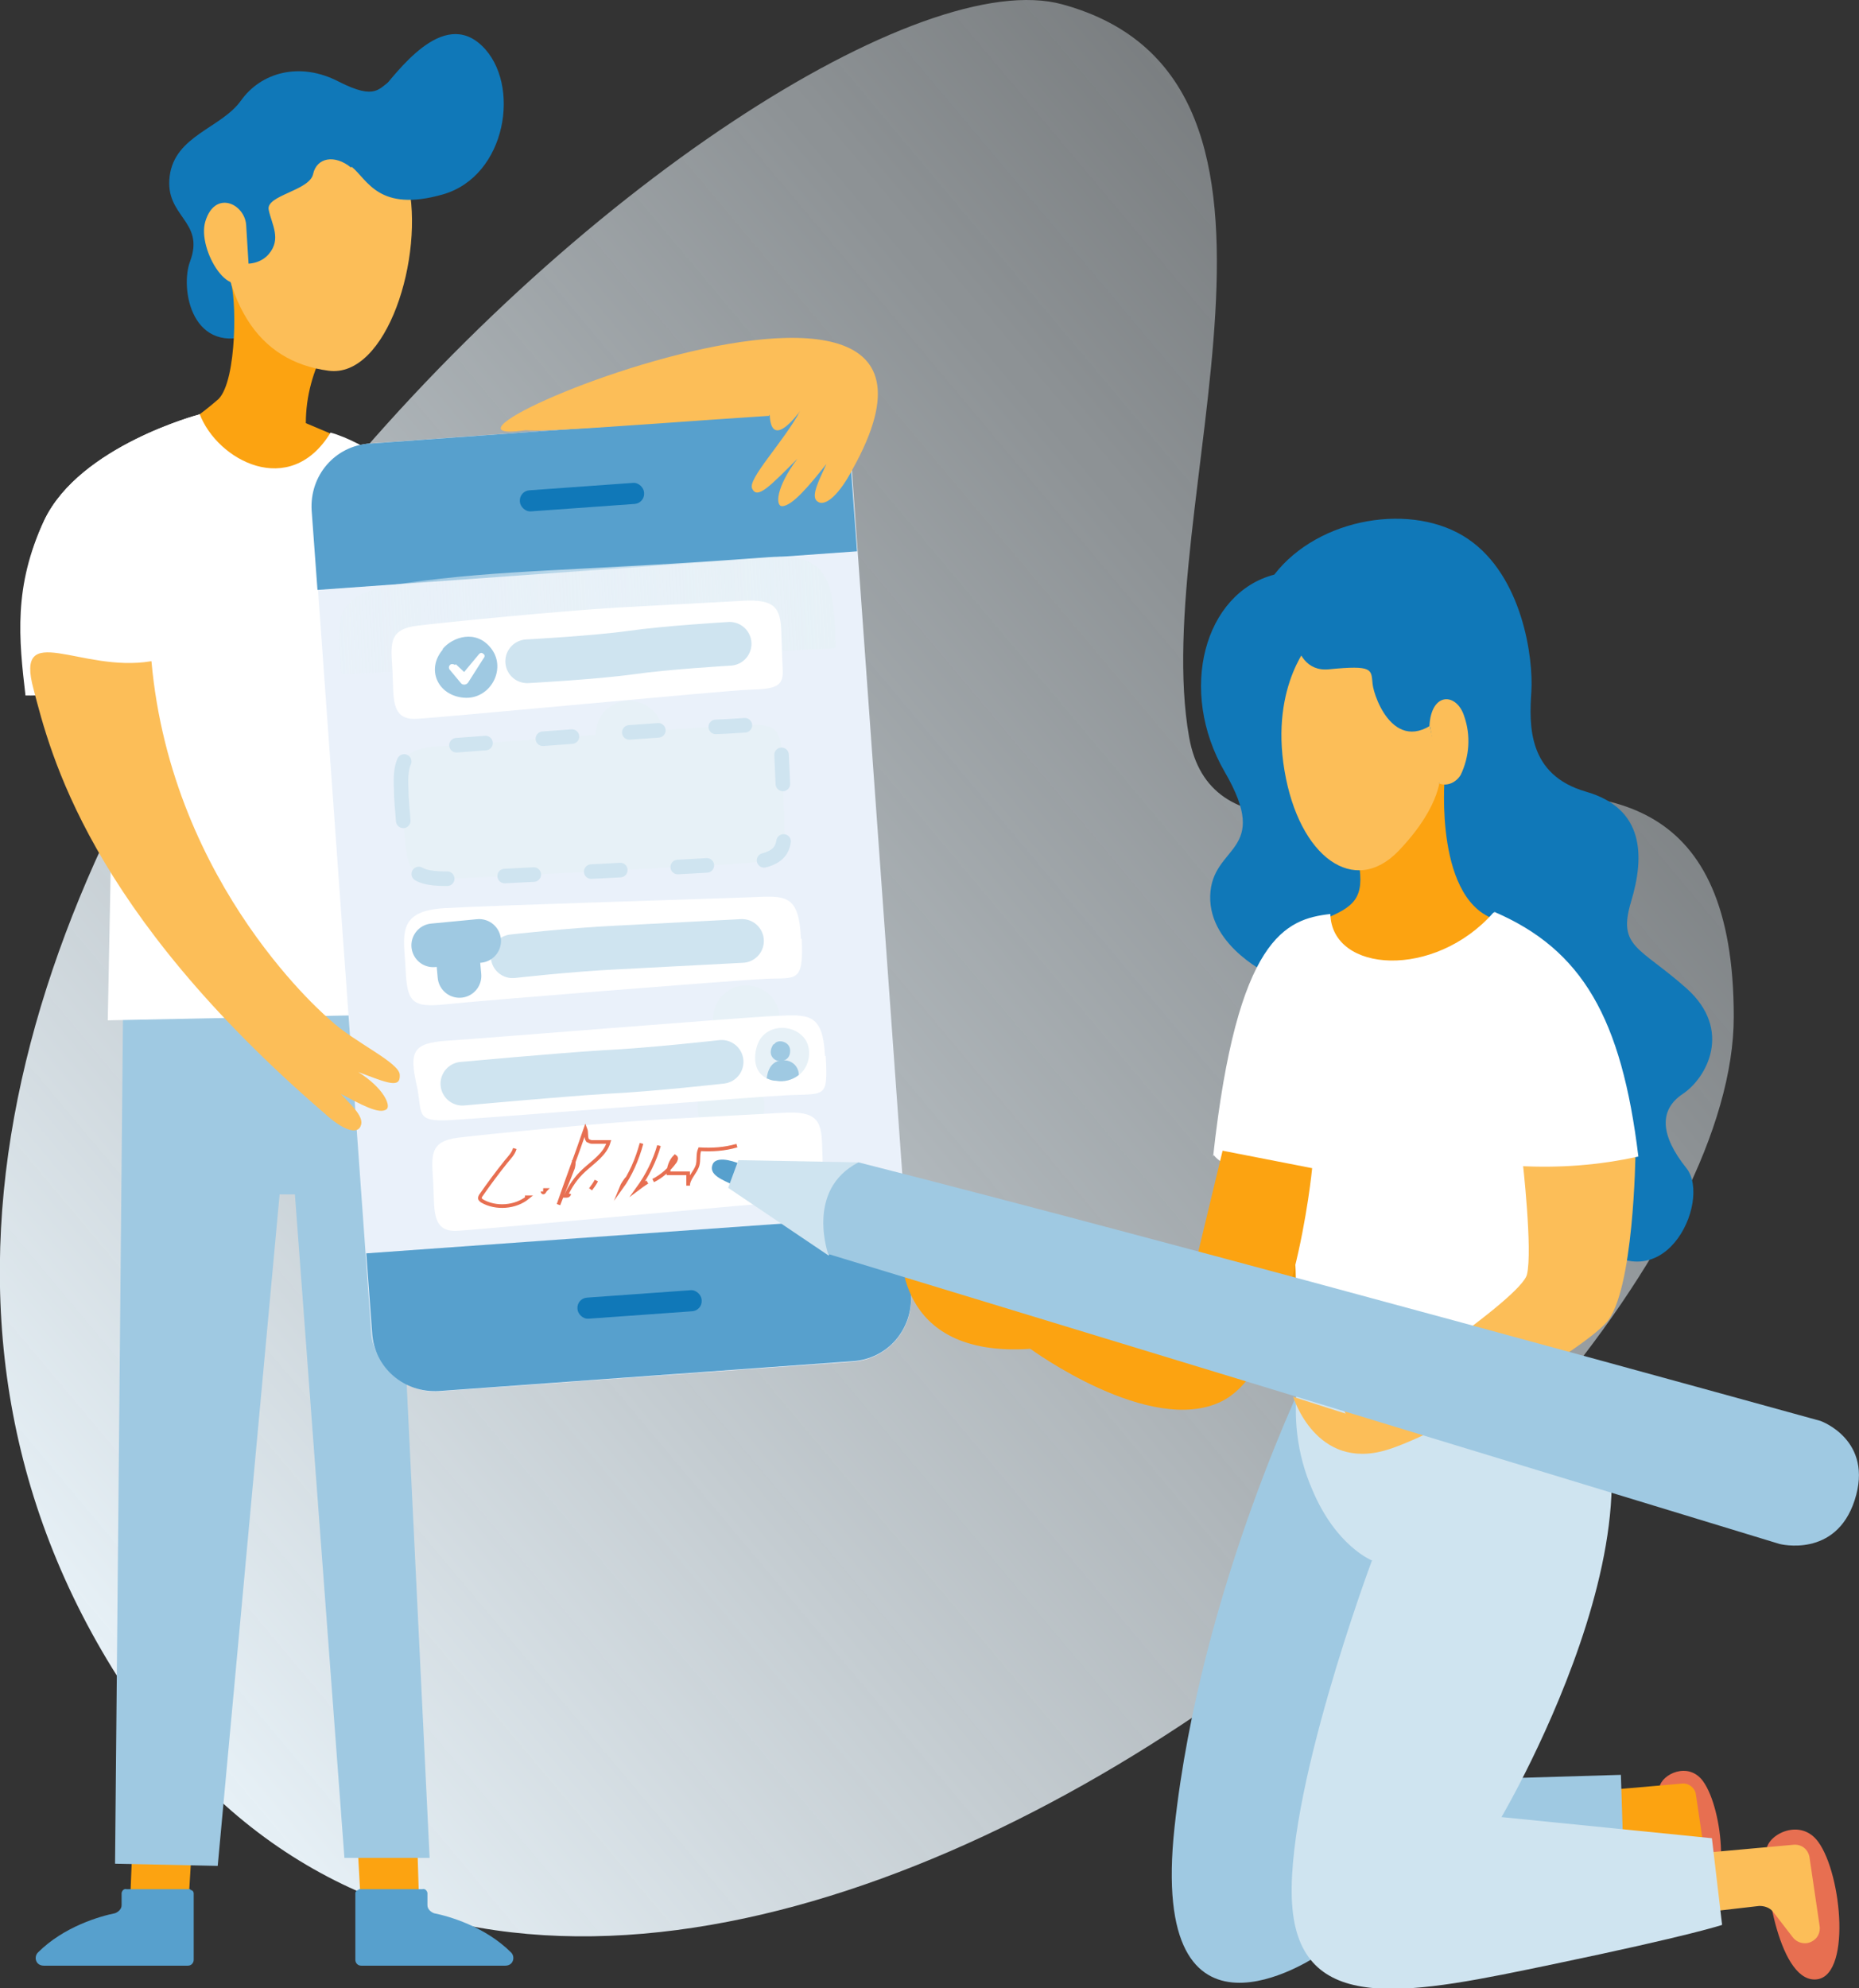 <?xml version="1.0" encoding="UTF-8"?>
<svg xmlns="http://www.w3.org/2000/svg" version="1.1" xmlns:xlink="http://www.w3.org/1999/xlink" viewBox="0 0 255.3 273">
  <rect x="0" y="0" width="255.3" height="273" fill="#333333" stroke="none"/>
  <!-- Generator: Adobe Illustrator 29.8.1, SVG Export Plug-In . SVG Version: 2.1.1 Build 2)  -->
  <defs>
    <style>
      .st0 {
        stroke: #e76f51;
        stroke-miterlimit: 10;
        stroke-width: .5px;
      }

      .st0, .st1, .st2, .st3 {
        fill: none;
      }

      .st4 {
        fill: #e76f51;
      }

      .st5 {
        fill: #fcbe58;
      }

      .st1 {
        stroke: #9fc9e2;
      }

      .st1, .st2 {
        stroke-width: 6px;
      }

      .st1, .st2, .st3 {
        stroke-linecap: round;
        stroke-linejoin: round;
      }

      .st6 {
        fill: #fff;
      }

      .st7 {
        fill: #9fc9e2;
      }

      .st8 {
        fill: #cfe4f0;
      }

      .st2, .st3 {
        stroke: #cfe4f0;
      }

      .st9 {
        fill: url(#Unbenannter_Verlauf_5);
      }

      .st10 {
        fill: #fca311;
      }

      .st3 {
        stroke-dasharray: 4 7.9;
        stroke-width: 2px;
      }

      .st11 {
        fill: #f09703;
      }

      .st12 {
        fill: url(#Unbenannter_Verlauf_51);
      }

      .st13 {
        fill: #57a0cd;
      }

      .st14 {
        fill: #e7f1f7;
      }

      .st15 {
        fill: #1078b8;
      }

      .st16 {
        fill: #eaf1fa;
      }
    </style>
    <linearGradient id="Unbenannter_Verlauf_5" data-name="Unbenannter Verlauf 5" x1="829.5" y1="-11022" x2="992.1" y2="-11215.8" gradientTransform="translate(11228.1 -765.2) rotate(90) scale(1 -1)" gradientUnits="userSpaceOnUse">
      <stop offset="0" stop-color="#e7f1f7" stop-opacity=".4"/>
      <stop offset="1" stop-color="#e7f1f7"/>
    </linearGradient>
    <linearGradient id="Unbenannter_Verlauf_51" data-name="Unbenannter Verlauf 5" x1="50.3" y1="94.9" x2="118.4" y2="94.9" gradientTransform="translate(1.3 183.6) rotate(-3) scale(1 -1)" xlink:href="#Unbenannter_Verlauf_5"/>
  </defs>
  <g id="Ebene_1">
    <path class="st15" d="M53.8,11c-1.8,1-2,2.9-7.3.2-5.4-2.8-10.7-1.2-13.4,2.6s-9.1,4.8-9.8,10.4,4.9,6.1,2.8,11.7c-1.4,3.7.2,13.2,8.9,9.9S53.8,11,53.8,11Z"/>
    <path class="st9" d="M145.9.6C107.5-10-46.8,122.1,14,226.7s224.1-26.7,224.1-87.1-69.2-6.8-74.8-38.4S184.3,11.1,145.9.6Z"/>
    <path class="st10" d="M31.6,38.5c.9,1.9,1,13.7-1.6,16.3-2.3,2-4.8,3.8-7.4,5.2,0,0,5.9,7.2,14.1,7.1,4.8-.2,9.3-2.3,12.4-6l-7.1-3c0-3.7,1-7.2,2.7-10.4,0,0-14.1-11-13.2-9.2Z"/>
    <path class="st5" d="M30.1,26.4c0-9.7,22.7-15.4,25.9-1.5,2.4,10.3-2.9,27.1-10.9,26-9.7-1.3-15-9.2-15-24.6Z"/>
    <path class="st15" d="M48.2,23c-2.2-1.8-4.7-1.4-5.2.9s-6.5,2.9-6.1,4.9,1.8,4,0,6.1-6,1.8-7.4-1.8-.9-12.7,6.3-15.6,13.4-1.3,16.1-4.5,8.9-11.9,14.3-6.7,3.4,17.9-5.4,20.4-10.3-2-12.5-3.8Z"/>
    <path class="st5" d="M33.8,30.8c-.3-2.9-4.3-4.7-5.6-.4-1.2,3.9,3.8,11.9,6,6.9"/>
    <polygon class="st10" points="18.2 253 17.8 262.8 5.9 269.3 25.4 269.3 26.9 244.4 18.2 253"/>
    <polygon class="st10" points="57.3 253 57.6 262.8 69.6 269.3 50 269.3 48.6 244.4 57.3 253"/>
    <polygon class="st7" points="16.9 138.5 15.8 255.9 29.9 256.2 38.4 164 40.5 164 47.3 255.1 59 255.1 53.3 137.4 16.9 138.5"/>
    <path class="st6" d="M27.4,56.9s-16.4,4.3-21.3,14.5c-4.3,9.1-3.2,18.8-2,24.1,3.9,0,7.7-1,11.1-3v27l-.4,20.6,39.2-.8.8-54.3,6.4,3.4,9.7-10.7s-16.4-15.8-25.5-18.3c-5.6,9.2-15.6,3.8-18-2.6Z"/>
    <path class="st10" d="M108.6,82.4c7.1.8,9.7,12.1,7.6,12.2-1.5,0-2.1-3.3-2.8-4.8.5,3.5.9,5.4-.5,5.7s-2.2-5.8-2.2-5.8c0,0,.3,6.2-1.3,6s-1.3-7.7-1.3-7.7l.5-5.6Z"/>
    <path class="st13" d="M26.2,259.4h-8.8c-.3-.1-.6.1-.7.5,0,0,0,0,0,0v1.7c0,.5-.4.9-.9,1.1-2,.4-7,1.8-10.6,5.4-.4.4-.4,1.1,0,1.5.2.2.5.3.8.3h19.8c.5,0,.8-.4.8-.8v-9.1c0-.3-.2-.5-.5-.5h0Z"/>
    <path class="st13" d="M49.2,259.4h8.8c.3-.1.6.1.7.5,0,0,0,0,0,0v1.7c0,.5.4.9.9,1.1,2,.4,7,1.8,10.6,5.4.4.4.4,1.1,0,1.5-.2.2-.5.3-.8.3h-19.8c-.5,0-.8-.4-.8-.8v-9.1c0-.3.2-.5.5-.5h0Z"/>
    <path class="st6" d="M27.4,56.9s-16.4,4.3-21.3,14.5c-4.3,9.1-3.5,16.4-2.6,24.1,6.6,0,18.2-3.1,18.2-3.1"/>
    <path class="st4" d="M242.6,253.9c.3-2.1,4.7-4.3,7.1-1,3.3,4.5,4.6,18.9-.5,18.9s-7.1-14.5-6.6-18Z"/>
    <path class="st4" d="M227.9,245.4c.3-1.8,4-3.6,6-.8,2.8,3.9,3.9,16.1-.5,16.1s-6.1-12.3-5.6-15.3Z"/>
    <path class="st10" d="M220.5,252.8l6.6-.7c.6,0,1.2.2,1.6.7l2.3,3c.6.8,1.7.9,2.4.3.5-.4.8-1,.7-1.6l-1.2-8.1c-.1-.9-1-1.6-1.9-1.5l-15,1.3c-1,0-1.7.9-1.6,1.9,0,.5.3.9.7,1.2l4.2,3.1c.4.3.8.4,1.2.3Z"/>
    <path class="st5" d="M233.8,262.6l7.8-.9c.7,0,1.4.2,1.9.8l2.7,3.5c.7.9,2,1.1,2.9.4.6-.4.9-1.2.8-1.9l-1.4-9.5c-.2-1.1-1.1-1.8-2.2-1.7l-17.7,1.6c-1.1,0-2,1.1-1.9,2.2,0,.6.3,1.1.8,1.5l4.9,3.7c.4.3.9.4,1.4.4Z"/>
    <path class="st15" d="M174.7,134s-8.7-3.9-8.5-11,8.5-5.8,2-17-2.8-24.6,6.8-27.1c6.1-7.9,19.1-10,26.6-4.9s9,16.4,8.7,21-.5,11.4,7.5,13.7c8,2.3,8.1,8.8,6.2,15.1s1.2,6.2,7.6,11.9,2.8,12.3-.5,14.5-3.1,5.7.5,10.2-3.4,19.7-13.7,9.2-43.1-35.7-43.1-35.7Z"/>
    <path class="st10" d="M198.4,106.8s-1.5,17.4,7.5,19.6c-4.7,5.8-13.6,7.9-17.8,7.1s-6.8-5-6.5-7.2c4.5-1.8,5.8-3,5-7.9l11.8-11.6Z"/>
    <path class="st7" d="M180.1,187.2s-15.2,30.4-18.8,63.7,19.5,17.7,19.5,17.7l42.1-15.5-.3-9.4-23.6.7,1.9-54.1-20.8-3.1Z"/>
    <path class="st11" d="M162.9,179.2l5.1-21.2,12.3,2.4c.3,6.9-.1,13.7-1.1,20.5l-16.2-1.7Z"/>
    <path class="st6" d="M166.7,158.6s1.3,2.4,9.6,3.3c2.7,8,1.4,28.6,1.4,28.6l34.5,2.4,4.5-31.1s-3.3,1.4,5-.5c-2.4-19-4.5-30.8-16.6-36-8.1,9.2-22.2,8.3-22.4.2-6.1.7-12.8,3.1-16.1,33.3Z"/>
    <path class="st8" d="M188.4,214.3s-12.3,32.9-10.9,47.8,16.6,11.6,35.8,7.6c19.2-4,23.2-5.4,23.2-5.4l-1.4-11.9-28.9-2.9s28.6-48.5,7.2-65.5l-35.1,5.2c-.8,5.2-.2,10.5,1.9,15.3,3.3,7.9,8.3,9.8,8.3,9.8Z"/>
    <path class="st5" d="M224.6,158.4s-.2,19-4,23.2-23.4,15.5-30.2,17.5c-9.7,2.9-12.8-7.3-12.8-7.3l7.2,2.3s-2.9-5.2-1.8-6.3,5.4,4,5.4,4c0,0,20.5-13.5,21.3-16.8.8-3.3-.6-15.6-.6-15.6l15.5-.9Z"/>
    <path class="st6" d="M205.2,125.2c12.1,5.2,17.5,14.6,19.8,33.6-5.4,1.2-10.9,1.6-16.4,1.3l-2.6-5.5"/>
    <path class="st5" d="M196.3,99.1s-6.6-18.9-16.1-11.2c0,0-5.8,6-3.8,17.9s9.6,17.4,15.7,11,5.7-10.6,5.7-10.6l-1.6-7.2Z"/>
    <path class="st15" d="M177.5,82.1s-1.1,10.4,5,9.8,5.8,0,6,2,3.5,11.1,10.3,3.7-9.4-25.4-21.3-15.5Z"/>
    <path class="st5" d="M196.3,99.8c.2-4.9,3.8-4.7,4.8-1.4.9,2.6.7,5.5-.5,8-.6,1-1.8,1.6-2.9,1.2l-1.3-7.8Z"/>
    <rect class="st16" x="46.8" y="58.7" width="74.3" height="130.5" rx="8.6" ry="8.6" transform="translate(-8.6 6.3) rotate(-4.1)"/>
    <path class="st13" d="M50.2,172.1l74.1-5.3h0l.8,10.9c.3,4.8-3.2,8.9-8,9.2l-56.8,4.1c-4.8.3-8.9-3.2-9.2-8l-.8-10.9h0Z"/>
    <path class="st13" d="M50.9,60.9l56.8-4.1c4.8-.3,8.9,3.2,9.2,8l.8,10.9h0l-74.1,5.3h0l-.8-10.9c-.3-4.8,3.2-8.9,8-9.2h0Z"/>
    <rect class="st15" x="71.4" y="66.8" width="17.1" height="2.9" rx="1.4" ry="1.4" transform="translate(-4.7 5.9) rotate(-4.1)"/>
    <rect class="st15" x="79.3" y="177.7" width="17.1" height="2.9" rx="1.4" ry="1.4" transform="translate(-12.6 6.7) rotate(-4.1)"/>
    <path class="st14" d="M81.9,100h0c.4-2.5,2.8-4.2,5.3-3.7h0c2.5.4,4.2,2.8,3.7,5.3h0c-.4,2.5-2.8,4.2-5.3,3.7h0c-2.5-.4-4.2-2.8-3.7-5.3Z"/>
    <path class="st14" d="M98,139.1h0c.4-2.5,2.8-4.2,5.3-3.7h0c2.5.4,4.2,2.8,3.7,5.3h0c-.4,2.5-2.8,4.2-5.3,3.7h0c-2.5-.4-4.2-2.8-3.7-5.3Z"/>
    <path class="st14" d="M71.7,147h0c.4-2.5,2.8-4.2,5.3-3.7h0c2.5.4,4.2,2.8,3.7,5.3h0c-.4,2.5-2.8,4.2-5.3,3.7h0c-2.5-.4-4.2-2.8-3.7-5.3Z"/>
    <path class="st14" d="M79.8,112.1h0c.4-2.5,2.8-4.2,5.3-3.7h0c2.5.4,4.2,2.8,3.7,5.3h0c-.4,2.5-2.8,4.2-5.3,3.7h0c-2.5-.4-4.2-2.8-3.7-5.3Z"/>
    <path class="st14" d="M95.9,151.2h0c.4-2.5,2.8-4.2,5.3-3.7h0c2.5.4,4.2,2.8,3.7,5.3h0c-.4,2.5-2.8,4.2-5.3,3.7h0c-2.5-.4-4.2-2.8-3.7-5.3Z"/>
    <path class="st6" d="M59.5,162.5c-.2-3.7-.7-5.8,3.5-6.3s19.3-2,27.8-2.5l16.7-.9c4.7-.3,5.3,1.1,5.4,4.4s.1,2.9.2,5.2-1.3,2.5-4.6,2.6-40.8,3.7-45.7,4c-3.6.2-3.1-3-3.3-6.5Z"/>
    <path class="st13" d="M101.6,159.8s-3-1.3-3.7,0c-.7,1.5,1.3,2.2,3,3s.7-3,.7-3Z"/>
    <polygon class="st8" points="117.9 159.6 101.4 159.3 100 163.1 113.8 172.4 117.9 159.6"/>
    <path class="st10" d="M123.8,171.1s-1.3,15.4,17.7,14.1c0,0,16.5,12.1,26.3,7.2s12.4-32,12.4-32l-12.3-2.4-5.1,21.2-39.1-8.1Z"/>
    <path class="st7" d="M113.8,172.4s-3.3-9,4.1-12.8c45,11.4,132.1,35.5,132.1,35.5,0,0,7.4,2.6,4.7,10.9-2.6,8-10.3,6-10.3,6l-130.6-39.8Z"/>
    <path class="st5" d="M20.7,90.8c-9.6,1.6-18.7-5.8-16.1,3.8,2.3,8.8,7.5,30.3,40,58.3,2.4,2.2,4.6,3.1,5,1.5.3-1.2-1.5-2.8-2.8-4.2,2.7,1.4,5.3,2.9,6.3,2.1.6-.5-.4-2.9-3.9-5.1,4,1.5,5.8,2.3,5.7.4,0-1.7-6.3-4.5-9.5-7.5,0,0-21.8-18.1-24.6-49.3Z"/>
    <path class="st5" d="M105.6,57.1c-20.4,1.3-49,3.9-23.7-.2-49.6,13.2,59-35.2,35.2,7.5-1.7,3.3-3.8,5.4-4.9,4.4-.9-.7.4-3.1,1.3-5.1-2.3,2.9-4.7,5.8-6.1,5.8-.9,0-.9-2.5,2.1-6.5-3.8,3.8-5.5,5.6-6.2,4.1-.7-1.3,4.3-6.4,6.6-10.7,0,0-4,5.7-4.2.5Z"/>
  </g>
  <g id="Ebene_2">
    <g>
      <path class="st12" d="M46.9,92.6c-.6-7.6-1.6-11.1,8.5-12.5,14.2-2,23.3-1.6,50.2-3.6,8.4-.6,8.9,3.4,9.2,12.5"/>
      <path class="st6" d="M53.9,92.2c-.2-3.7-.7-5.8,3.5-6.3s19.3-2,27.8-2.5l16.7-.9c4.7-.3,5.3,1.1,5.4,4.4s.1,2.9.2,5.2-1.3,2.5-4.6,2.6-40.8,3.7-45.7,4c-3.6.2-3.1-3-3.3-6.5Z"/>
      <path class="st6" d="M110.1,128.9c.3,6.2-.8,5.3-5,5.5s-39.3,3-43.9,3.5-5.3-.3-5.5-4.8-1.4-8,5.3-8.4c6.7-.4,37.3-1.3,42.1-1.5s6.6-.5,6.9,5.7"/>
      <path class="st7" d="M60.8,89.1c1.3-1.6,4.6-2.8,6.7,0s-.2,7-3.8,6.7-5.2-3.9-2.9-6.6Z"/>
      <path class="st6" d="M113.4,145c.3,6,0,5.1-5.6,5.4s-40.8,3.1-45.9,3.4-3.8-1-4.7-4.9c-1-4.5-.5-5.7,4.2-6s40.4-3.2,45-3.4,6.6-.5,6.9,5.5"/>
      <path class="st6" d="M62.6,91.2l1.7,1.6h-1c0,0,2.5-3,2.5-3,.2-.2.4-.2.6,0,.2.1.2.4,0,.6l-2.1,3.3h0c-.2.3-.6.4-.9.2,0,0,0,0,0,0,0,0,0,0-.1-.1l-1.5-1.8c-.2-.2-.2-.5,0-.7.2-.2.5-.1.7,0Z"/>
      <path class="st2" d="M72.4,90.8s9.3-.5,14.3-1.2c4.9-.7,13.5-1.2,13.5-1.2"/>
      <path class="st2" d="M70.4,131.3s7.9-.9,14.3-1.2l17.2-.9"/>
      <path class="st2" d="M63.5,148.8s13.1-1.2,19.5-1.6c6.4-.3,16.1-1.4,16.1-1.4"/>
      <path class="st14" d="M55.1,108.5c-.2-4.1.4-5.8,5.1-6,4.7-.3,32.4-2.5,38.3-2.7s8.6-1.3,8.8,3.1.3,6.4.4,10c0,3.1.4,5.2-5.2,5.6-5.7.4-33.3,1.8-39.3,2.1s-7.2-.5-7.6-5.2c-.4-4.7-.5-5.9-.5-6.9Z"/>
      <path class="st3" d="M55.1,108.5c-.2-4.1.4-5.8,5.1-6,4.7-.3,32.4-2.5,38.3-2.7s8.6-1.3,8.8,3.1.3,6.4.4,10c0,3.1.4,5.2-5.2,5.6-5.7.4-33.3,1.8-39.3,2.1s-7.2-.5-7.6-5.2c-.4-4.7-.5-5.9-.5-6.9Z"/>
      <line class="st1" x1="63.1" y1="134" x2="62.7" y2="129.6"/>
      <path class="st14" d="M110.8,143.1c1,2.1-.3,5.7-4.2,5.3s-3.1-4.7-2-6c1.8-2.1,5.2-1.4,6.2.7"/>
      <path class="st7" d="M105.4,148.1c.4.2.8.3,1.2.3,1.1.2,2.2-.1,3.1-.8,0-1.2-1-2.1-2.2-2-2.1,0-2.2,2.5-2.2,2.5Z"/>
      <path class="st7" d="M106.3,143.4c.5-.8,2.1-.4,2.2.7s-.6,1.6-1.4,1.6-1.8-.9-.9-2.3Z"/>
      <line class="st1" x1="59.5" y1="129.8" x2="65.8" y2="129.2"/>
    </g>
    <path class="st0" d="M70.7,157.7c-.2.7-.7,1.2-1.2,1.8-1.2,1.5-2.4,3.1-3.5,4.7,0,0-.1.2-.1.3,0,.2.2.3.3.4,1.9,1.1,4.6.9,6.3-.5-.1,0-.3,0-.4,0"/>
    <path class="st0" d="M74.5,163.6c0,.1.1.2.2.1s.1-.2.2-.3c0,0-.2,0-.3,0"/>
    <path class="st0" d="M78.8,159.3c0,.4,0,.9-.2,1.3-.6,1.6-1.3,3.2-1.9,4.8,1.2-3.5,2.5-6.9,3.7-10.4.2.5,0,1.2.3,1.6.2.1.4.2.6.2.8,0,1.6,0,2.3,0-.5,1.7-2.1,2.7-3.4,3.9-1.1,1-1.9,2.2-2.5,3.5.2,0,.4,0,.5-.3"/>
    <path class="st0" d="M81.9,162.1c-.2.4-.5.8-.8,1.2"/>
    <path class="st0" d="M88.1,157c-.6,2.2-1.5,4.3-2.8,6.1.2-.5.5-.9.8-1.3"/>
    <path class="st0" d="M90.5,157.3c-.6,2.1-1.6,4.1-2.9,5.9.4-.3.8-.6,1.3-.9"/>
    <path class="st0" d="M89.7,162.1c1.2-.6,2.2-1.5,3-2.6.1-.2.3-.5,0-.7-.6.6-.9,1.5-.9,2.3.9,0,1.8,0,2.7,0v1.7c0-1,1-1.8,1.3-2.8.2-.7,0-1.5.3-2.2,1.7.1,3.4,0,5.1-.5"/>
  </g>
</svg>
